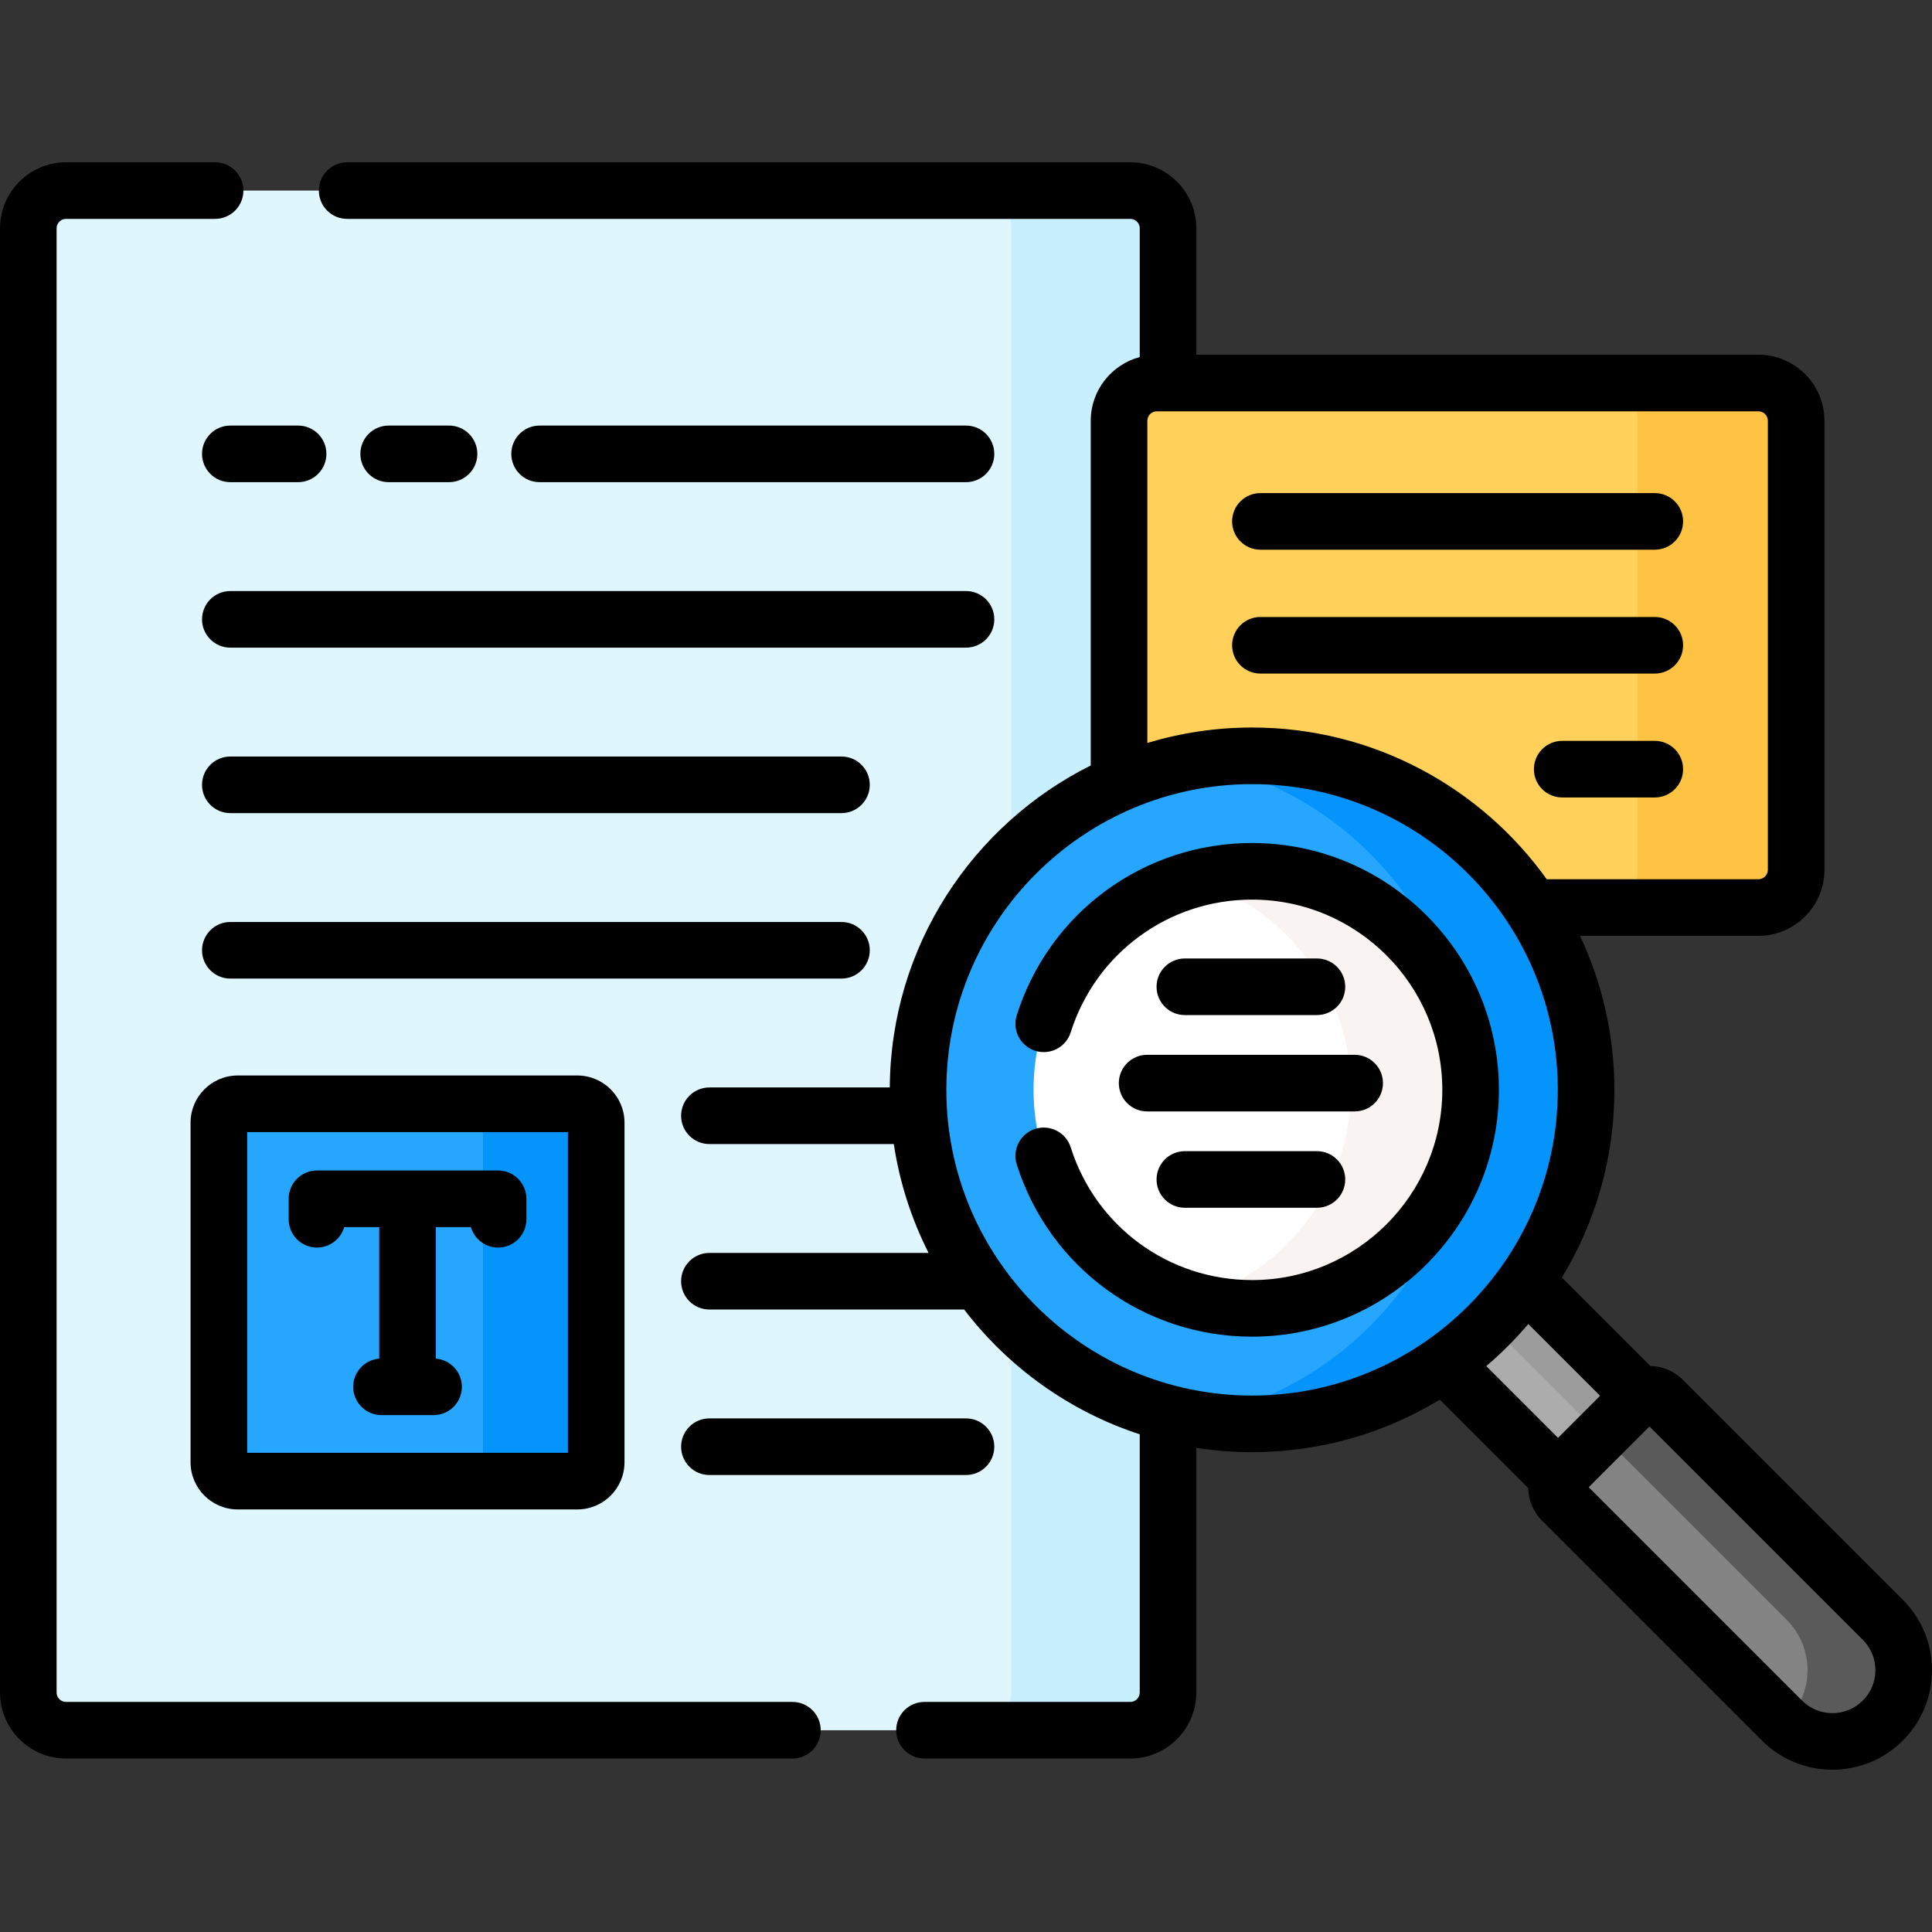 <svg id="Capa_1" enable-background="new 0 0 512 512" height="512" viewBox="0 0 512 512" width="512" xmlns="http://www.w3.org/2000/svg"><rect x="0" y="0" width="512" height="512" fill="#333333" stroke="none"/><g><g><path d="m243.292 288.819c0-36.357 21.922-67.59 53.266-81.215v-96.098c0-5.523 4.477-10 10-10h2.983v-41c0-5.523-4.477-10-10-10h-282.041c-5.523 0-10 4.477-10 10v388.021c0 5.523 4.477 10 10 10h282.041c5.523 0 10-4.477 10-10v-74.015c-38.107-9.876-66.249-44.498-66.249-85.693z" fill="#dff6fd"/><g fill="#c8effe"><path d="m268 60.506v166.968c8.056-8.378 17.747-15.17 28.558-19.87v-96.098c0-5.523 4.477-10 10-10h2.983v-41c0-5.523-4.477-10-10-10h-41.541c5.523 0 10 4.477 10 10z"/><path d="m268 350.163v98.363c0 5.523-4.477 10-10 10h41.541c5.523 0 10-4.477 10-10v-74.015c-16.076-4.165-30.377-12.737-41.541-24.348z"/></g><g><path d="m153 392.516h-90c-2.761 0-5-2.239-5-5v-90c0-2.761 2.239-5 5-5h90c2.761 0 5 2.239 5 5v90c0 2.762-2.239 5-5 5z" fill="#26a6fe"/></g><g><path d="m153 292.516h-30c2.761 0 5 2.239 5 5v90c0 2.761-2.239 5-5 5h30c2.761 0 5-2.239 5-5v-90c0-2.761-2.239-5-5-5z" fill="#0593fc"/></g></g><g><path d="m466 101.506h-159.442c-5.523 0-10 4.477-10 10v96.098c10.803-4.696 22.723-7.306 35.254-7.306 31.062 0 58.382 16.002 74.179 40.208h60.009c5.523 0 10-4.477 10-10v-119c0-5.523-4.477-10-10-10z" fill="#ffd15b"/><g><path d="m466 101.506h-42c5.523 0 10 4.477 10 10v119c0 5.523-4.477 10-10 10h42c5.523 0 10-4.477 10-10v-119c0-5.523-4.477-10-10-10z" fill="#ffc344"/></g></g><g><g><path d="m414.656 391.306 19.644-19.644c.368-.368.798-.653 1.263-.851l-31.974-31.974c-5.918 8.466-13.292 15.841-21.758 21.758l31.977 31.977c.195-.459.474-.892.848-1.266z" fill="#acacac"/></g><g><g><path d="m435.563 370.811-31.974-31.974c-2.833 4.053-6.009 7.848-9.47 11.361l30.823 30.822 9.358-9.358c.368-.368.798-.653 1.263-.851z" fill="#9c9c9c"/></g></g><g><path d="m498.967 455.973c-7.377 7.377-19.337 7.377-26.714 0l-58.304-58.304c-1.953-1.953-1.953-5.118 0-7.071l19.643-19.643c1.953-1.953 5.118-1.953 7.071 0l58.304 58.304c7.377 7.377 7.377 19.337 0 26.714z" fill="#838383"/></g><g><path d="m498.967 429.259-58.304-58.303c-1.953-1.953-5.118-1.953-7.071 0l-9.207 9.207 49.097 49.097c7.377 7.377 7.377 19.338 0 26.715-.198.198-.411.369-.615.556 7.412 6.795 18.92 6.624 26.1-.556 7.377-7.379 7.377-19.339 0-26.716z" fill="#5a5a5a"/></g><g><circle cx="331.812" cy="288.819" fill="#26a6fe" r="88.52"/></g><path d="m331.812 200.298c-5.339 0-10.567.473-15.646 1.379 36.577 6.523 65.36 35.517 71.6 72.192 1.271 4.77 1.958 9.779 1.958 14.95s-.687 10.18-1.958 14.95c-6.24 36.674-35.023 65.668-71.6 72.192 5.079.906 10.307 1.379 15.646 1.379 48.888 0 88.521-39.632 88.521-88.52s-39.632-88.522-88.521-88.522z" fill="#0593fc"/><g><path d="m331.812 230.906c31.984 0 57.913 25.928 57.913 57.913s-25.928 57.913-57.913 57.913-57.912-25.929-57.912-57.913 25.928-57.913 57.912-57.913z" fill="#fff"/></g><g><path d="m331.812 230.906c-5.503 0-10.82.784-15.863 2.218 24.269 6.9 42.05 29.214 42.05 55.695s-17.781 48.795-42.05 55.695c5.043 1.434 10.36 2.218 15.863 2.218 31.984 0 57.913-25.928 57.913-57.913s-25.928-57.913-57.913-57.913z" fill="#f9f3f1"/></g></g><g><path d="m210 451.027h-192.5c-1.379 0-2.5-1.122-2.5-2.5v-388.021c0-1.378 1.121-2.5 2.5-2.5h39.5c4.143 0 7.5-3.358 7.5-7.5s-3.357-7.5-7.5-7.5h-39.5c-9.649 0-17.5 7.851-17.5 17.5v388.021c0 9.649 7.851 17.5 17.5 17.5h192.5c4.143 0 7.5-3.358 7.5-7.5s-3.357-7.5-7.5-7.5z"/><path d="m63 285.016c-6.893 0-12.5 5.607-12.5 12.5v90c0 6.893 5.607 12.5 12.5 12.5h90c6.893 0 12.5-5.607 12.5-12.5v-90c0-6.893-5.607-12.5-12.5-12.5zm87.5 100h-85v-85h85z"/><path d="m119 127.78c4.143 0 7.5-3.358 7.5-7.5s-3.357-7.5-7.5-7.5h-16c-4.143 0-7.5 3.358-7.5 7.5s3.357 7.5 7.5 7.5z"/><path d="m53.541 120.28c0 4.142 3.357 7.5 7.5 7.5h17.959c4.143 0 7.5-3.358 7.5-7.5s-3.357-7.5-7.5-7.5h-17.959c-4.143 0-7.5 3.358-7.5 7.5z"/><path d="m256 127.78c4.143 0 7.5-3.358 7.5-7.5s-3.357-7.5-7.5-7.5h-113c-4.143 0-7.5 3.358-7.5 7.5s3.357 7.5 7.5 7.5z"/><path d="m53.541 164.132c0 4.142 3.357 7.5 7.5 7.5h194.959c4.143 0 7.5-3.358 7.5-7.5s-3.357-7.5-7.5-7.5h-194.959c-4.143 0-7.5 3.358-7.5 7.5z"/><path d="m223 200.484h-161.959c-4.143 0-7.5 3.358-7.5 7.5s3.357 7.5 7.5 7.5h161.959c4.143 0 7.5-3.358 7.5-7.5s-3.357-7.5-7.5-7.5z"/><path d="m230.5 251.836c0-4.142-3.357-7.5-7.5-7.5h-161.959c-4.143 0-7.5 3.358-7.5 7.5s3.357 7.5 7.5 7.5h161.959c4.143 0 7.5-3.358 7.5-7.5z"/><path d="m256 390.892c4.143 0 7.5-3.358 7.5-7.5s-3.357-7.5-7.5-7.5h-68c-4.143 0-7.5 3.358-7.5 7.5s3.357 7.5 7.5 7.5z"/><path d="m84 330.619c3.423 0 6.31-2.293 7.21-5.426h9.29v34.854c-3.861.306-6.9 3.53-6.9 7.47 0 4.142 3.357 7.5 7.5 7.5h13.8c4.143 0 7.5-3.358 7.5-7.5 0-3.94-3.039-7.163-6.9-7.47v-34.854h9.29c.9 3.133 3.787 5.426 7.21 5.426 4.143 0 7.5-3.358 7.5-7.5v-5.426c0-4.142-3.357-7.5-7.5-7.5h-48c-4.143 0-7.5 3.358-7.5 7.5v5.426c0 4.142 3.357 7.5 7.5 7.5z"/><path d="m334.02 145.676h104.52c4.143 0 7.5-3.358 7.5-7.5s-3.357-7.5-7.5-7.5h-104.52c-4.143 0-7.5 3.358-7.5 7.5s3.357 7.5 7.5 7.5z"/><path d="m334.02 178.506h104.52c4.143 0 7.5-3.358 7.5-7.5s-3.357-7.5-7.5-7.5h-104.52c-4.143 0-7.5 3.358-7.5 7.5s3.357 7.5 7.5 7.5z"/><path d="m438.539 196.336h-24.539c-4.143 0-7.5 3.358-7.5 7.5s3.357 7.5 7.5 7.5h24.539c4.143 0 7.5-3.358 7.5-7.5s-3.357-7.5-7.5-7.5z"/><path d="m349 269.006c4.143 0 7.5-3.358 7.5-7.5s-3.357-7.5-7.5-7.5h-35c-4.143 0-7.5 3.358-7.5 7.5s3.357 7.5 7.5 7.5z"/><path d="m296.5 287.038c0 4.142 3.357 7.5 7.5 7.5h55c4.143 0 7.5-3.358 7.5-7.5s-3.357-7.5-7.5-7.5h-55c-4.143 0-7.5 3.358-7.5 7.5z"/><path d="m314 305.07c-4.143 0-7.5 3.358-7.5 7.5s3.357 7.5 7.5 7.5h35c4.143 0 7.5-3.358 7.5-7.5s-3.357-7.5-7.5-7.5z"/><path d="m504.271 423.956-58.304-58.305c-2.306-2.305-5.354-3.589-8.605-3.649l-23.442-23.443c8.827-14.516 13.914-31.546 13.914-49.741 0-14.586-3.275-28.419-9.119-40.812h47.285c9.649 0 17.5-7.851 17.5-17.5v-119c0-9.649-7.851-17.5-17.5-17.5h-148.959v-33.5c0-9.649-7.851-17.5-17.5-17.5h-207.541c-4.143 0-7.5 3.358-7.5 7.5s3.357 7.5 7.5 7.5h207.541c1.379 0 2.5 1.122 2.5 2.5v34.113c-7.463 2-12.982 8.802-12.982 16.887v91.353c-31.37 15.666-53.013 48.002-53.255 85.328h-47.804c-4.143 0-7.5 3.358-7.5 7.5s3.357 7.5 7.5 7.5h48.867c1.542 10.232 4.706 19.938 9.219 28.852h-58.086c-4.143 0-7.5 3.358-7.5 7.5s3.357 7.5 7.5 7.5h67.512c11.69 15.283 27.858 26.965 46.529 33.069v68.418c0 1.378-1.121 2.5-2.5 2.5h-54.541c-4.143 0-7.5 3.358-7.5 7.5s3.357 7.5 7.5 7.5h54.541c9.649 0 17.5-7.851 17.5-17.5v-64.824c4.816.747 9.749 1.136 14.771 1.136 18.196 0 35.225-5.087 49.741-13.914l23.442 23.442c.06 3.252 1.345 6.301 3.65 8.606l58.304 58.304c5.146 5.145 11.903 7.717 18.66 7.717 6.758 0 13.516-2.573 18.661-7.717 4.984-4.984 7.729-11.612 7.729-18.661s-2.744-13.675-7.728-18.659zm-35.771-312.45v119c0 1.378-1.121 2.5-2.5 2.5h-56.099c-17.437-24.327-45.942-40.208-78.089-40.208-9.647 0-18.963 1.436-27.754 4.095v-85.387c0-1.378 1.121-2.5 2.5-2.5h159.442c1.379 0 2.5 1.122 2.5 2.5zm-136.688 258.333c-44.675 0-81.021-36.346-81.021-81.021s36.346-81.021 81.021-81.021 81.021 36.346 81.021 81.021-36.346 81.021-81.021 81.021zm62.058-7.812c4.013-3.407 7.744-7.138 11.151-11.151l19.022 19.022-11.151 11.151zm99.794 88.643c-4.439 4.44-11.667 4.442-16.107 0l-56.536-56.536 16.107-16.108 56.536 56.537c2.151 2.151 3.336 5.011 3.336 8.053s-1.185 5.902-3.336 8.054z"/><path d="m331.812 223.406c-28.656 0-53.719 18.345-62.365 45.649-1.25 3.949.938 8.164 4.887 9.414 3.949 1.253 8.163-.937 9.414-4.886 6.662-21.041 25.978-35.177 48.064-35.177 27.797 0 50.412 22.615 50.412 50.413 0 27.797-22.615 50.413-50.412 50.413-22.087 0-41.402-14.136-48.064-35.177-1.251-3.949-5.466-6.137-9.414-4.886-3.949 1.25-6.137 5.465-4.887 9.414 8.646 27.304 33.709 45.648 62.365 45.648 36.068 0 65.412-29.344 65.412-65.413s-29.343-65.412-65.412-65.412z"/></g></g></svg>